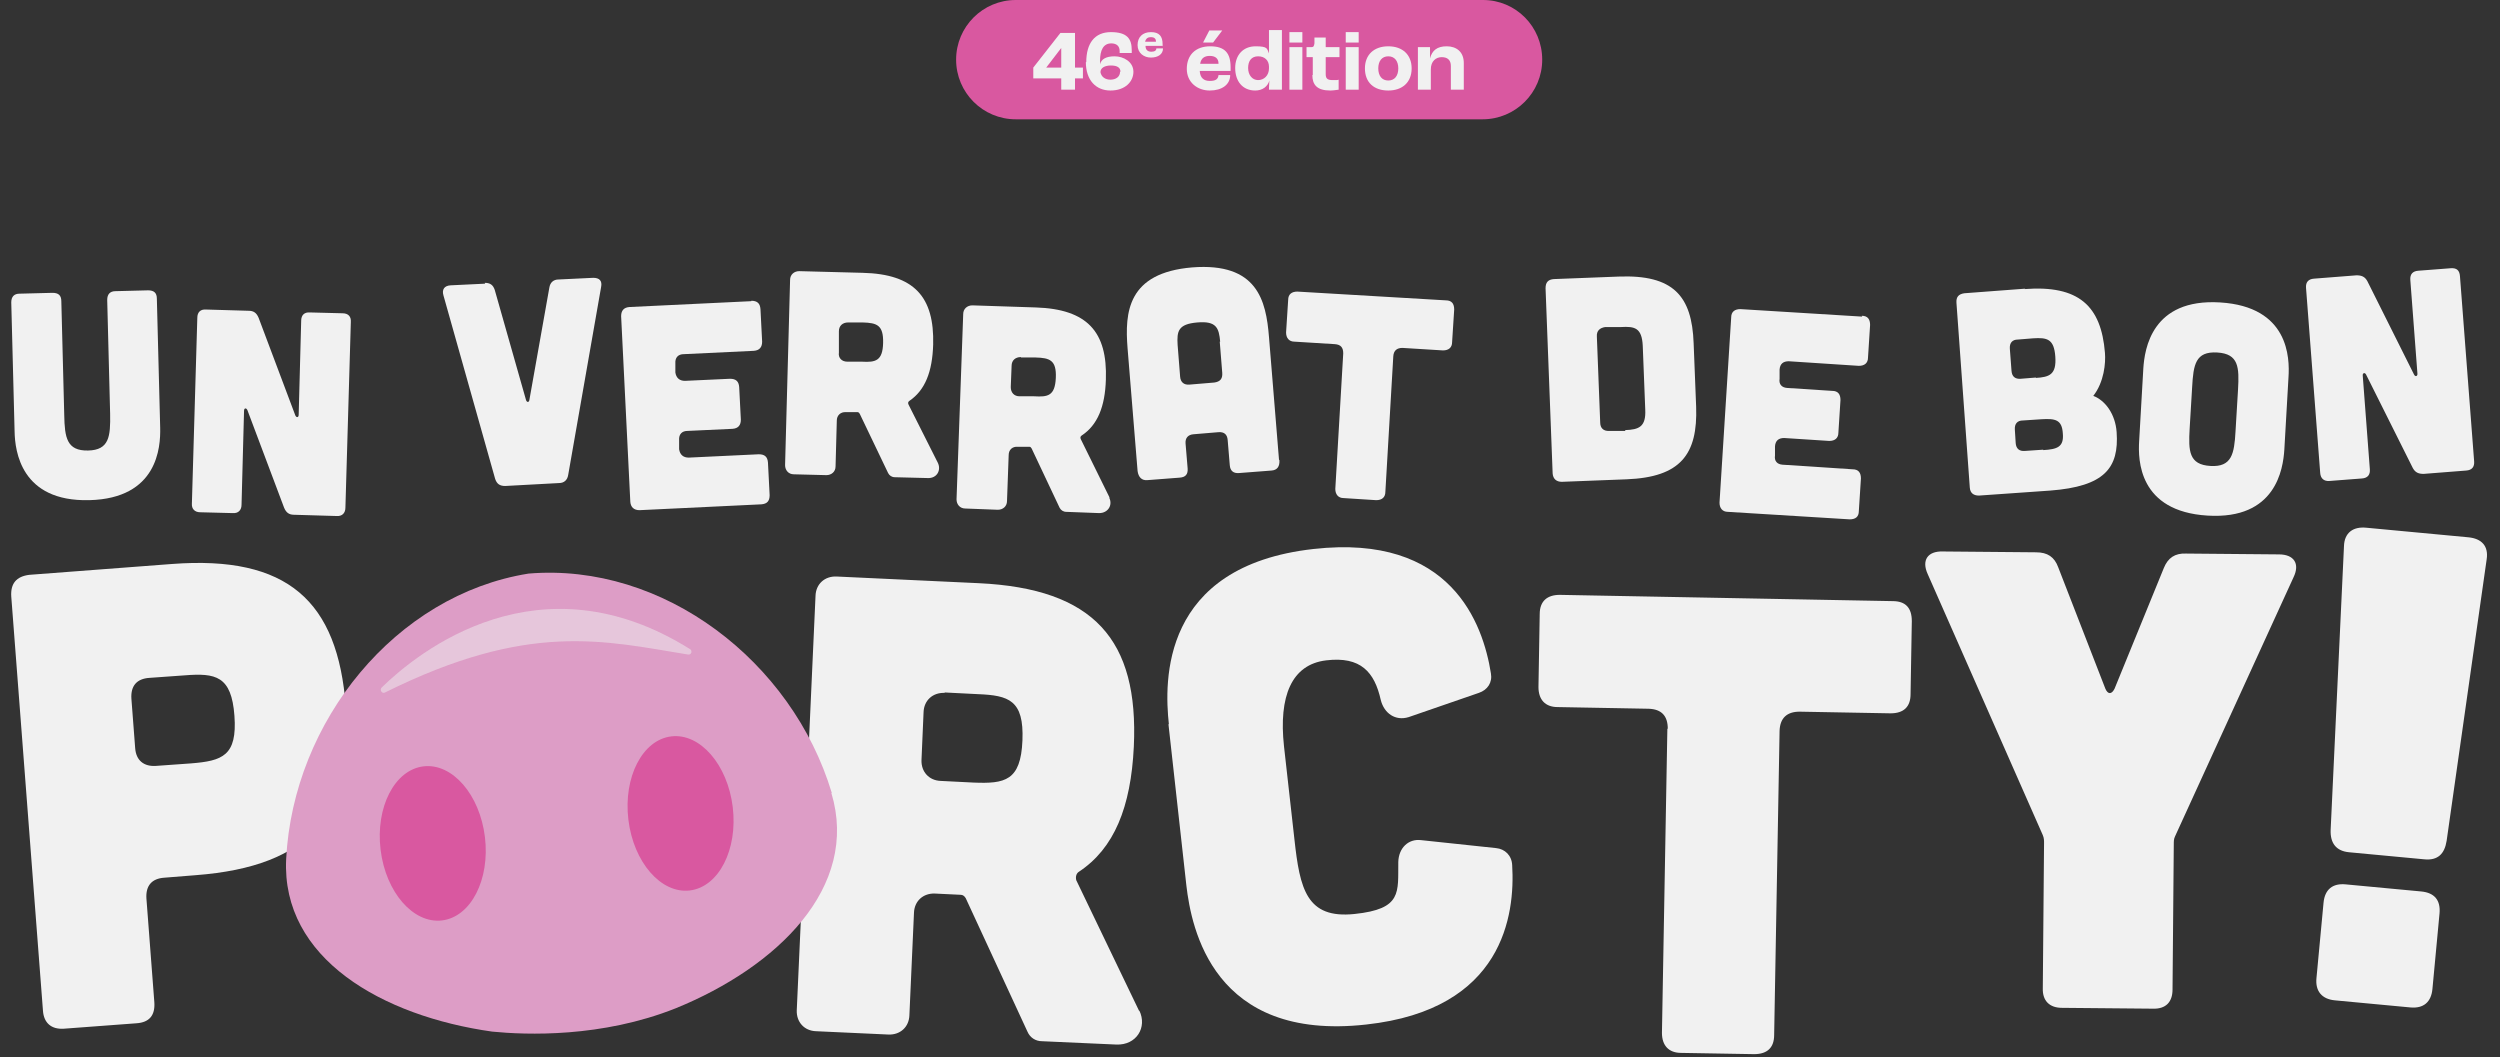 <?xml version="1.0" encoding="UTF-8"?>
<svg xmlns="http://www.w3.org/2000/svg" version="1.1" viewBox="0 0 599.3 253.5">
  <rect x="0" y="0" width="599.3" height="253.5" fill="#333333" stroke="none"/>
  <defs>
    <style>
      .cls-1, .cls-2 {
        fill: #f1f1f1;
      }

      .cls-3 {
        fill: #dd9dc6;
      }

      .cls-4 {
        fill: #d958a0;
      }

      .cls-2 {
        opacity: .5;
      }
    </style>
  </defs>
  <!-- Generator: Adobe Illustrator 28.7.4, SVG Export Plug-In . SVG Version: 1.2.0 Build 166)  -->
  <g>
    <g id="Layer_1">
      <g>
        <g>
          <path class="cls-1" d="M12.6,70.2c1.4,0,2.1.6,2.1,2l.7,27.3c.1,5.4.6,8.6,5.7,8.5s5.4-3.4,5.3-8.8l-.7-27.3c0-1.4.7-2.1,2-2.1l7.8-.2c1.4,0,2.1.6,2.1,2l.8,31c.1,4.6-.6,16.9-17,17.3S3.6,108.1,3.5,103.5l-.8-31c0-1.4.7-2.1,2-2.1l7.8-.2Z"></path>
          <path class="cls-1" d="M59.6,74.5c1.2,0,1.9.5,2.4,1.7l8.8,23.4c.3.6.8.5.8-.2l.6-22.5c0-1.4.8-2.1,2.1-2l7.8.2c1.4,0,2.1.8,2,2.1l-1.3,44.5c0,1.3-.8,2.1-2.1,2l-10.2-.3c-1.2,0-1.9-.5-2.4-1.7l-8.8-23.4c-.3-.6-.8-.5-.8.2l-.6,22.5c0,1.3-.8,2.1-2.1,2l-7.8-.2c-1.3,0-2.1-.8-2-2.1l1.3-44.5c0-1.4.8-2.1,2.1-2l10.2.3Z"></path>
          <path class="cls-1" d="M116.2,67.8c1.3,0,2,.5,2.4,1.7l7.5,26.4c.2.6.7.6.8,0l4.8-27c.2-1.2,1-1.9,2.2-1.9l8.3-.4c1.5,0,2.2.7,1.9,2.2l-7.9,45.1c-.2,1.2-1,1.9-2.2,1.9l-12.9.7c-1.3,0-2-.5-2.4-1.7l-12.4-44c-.4-1.4.2-2.3,1.7-2.4l8.3-.4Z"></path>
          <path class="cls-1" d="M180.1,72.1c1.4,0,2.1.6,2.2,2l.4,7.8c0,1.3-.6,2.1-2,2.2l-16.8.8c-1.3,0-2.1.8-2,2.2v2.2c.2,1.3,1,2,2.3,2l10.8-.5c1.4,0,2.1.6,2.2,2l.4,7.8c0,1.3-.6,2.1-2,2.2l-10.8.5c-1.3,0-2.1.8-2,2.2v2.2c.2,1.3,1,2,2.3,2l16.8-.8c1.4,0,2.1.6,2.2,2l.4,7.8c0,1.4-.6,2.1-2,2.2l-29.2,1.4c-1.3,0-2.1-.7-2.2-2l-2.2-44.5c0-1.4.7-2.1,2-2.2l29.2-1.4Z"></path>
          <path class="cls-1" d="M224.8,110.9c.9,1.8-.2,3.8-2.4,3.7l-7.9-.2c-.7,0-1.3-.4-1.6-1l-6.8-14.2c-.1-.2-.3-.4-.5-.4h-2.8c-1.3-.1-2.2.8-2.2,2l-.3,11c0,1.3-1,2.1-2.2,2.1l-7.8-.2c-1.3,0-2.1-1-2.1-2.2l1.2-44.4c0-1.3,1-2.1,2.2-2.1l15.2.4c12.4.3,17.2,5.8,16.9,17.2-.2,6.5-1.9,10.9-5.7,13.5-.3.2-.4.5-.2.9l7,13.9ZM203.3,77.3c-1.3,0-2.2.8-2.2,2.1v5.1c-.2,1.3.7,2.2,2,2.2h3.5c3.3.2,5-.2,5.1-4.5.1-4.3-1.5-4.8-4.9-4.9h-3.5Z"></path>
          <path class="cls-1" d="M265.9,119.3c.9,1.8-.3,3.7-2.4,3.7l-7.9-.3c-.7,0-1.3-.4-1.6-1l-6.7-14.2c-.1-.2-.3-.4-.5-.4h-2.8c-1.3-.1-2.2.7-2.2,2l-.4,11c0,1.3-1,2.1-2.2,2.1l-7.8-.3c-1.3,0-2.1-1-2.1-2.2l1.6-44.4c0-1.3,1-2.1,2.2-2.1l15.2.5c12.4.4,17.2,5.9,16.8,17.3-.2,6.5-2,10.9-5.8,13.4-.3.2-.4.5-.2.9l6.9,14ZM244.7,85.6c-1.3,0-2.2.8-2.2,2.1l-.2,5.1c0,1.3.8,2.2,2.1,2.2h3.5c3.3.2,5-.1,5.2-4.4s-1.5-4.8-4.8-4.9h-3.5Z"></path>
          <path class="cls-1" d="M306.7,110.3c.1,1.5-.5,2.4-1.9,2.5l-7.8.6c-1.3.1-2.1-.5-2.2-1.9l-.5-6c-.1-1.4-.9-2-2.2-1.9l-6,.5c-1.3.1-2,.9-1.9,2.2l.5,6c.1,1.4-.5,2.1-1.9,2.2l-7.8.6c-1.3.1-2.1-.7-2.3-2.2l-2.4-29.4c-.7-8.7,0-18.1,15.5-19.4,15.6-1.2,17.7,7.9,18.4,16.7l2.4,29.4ZM292.5,81.9c-.3-3.3-.9-5-5.5-4.6-4.6.4-4.9,2.1-4.7,5.4l.6,7.6c.1,1.3.9,2,2.2,1.9l6-.5c1.4-.2,2-.9,1.9-2.3l-.6-7.5Z"></path>
          <path class="cls-1" d="M322,84.7c0-1.4-.6-2.1-2-2.2l-9.7-.6c-1.3,0-2-.9-2-2.2l.5-7.8c0-1.4.9-2,2.2-2l35.6,2.1c1.4,0,2,.8,2,2.2l-.5,7.8c0,1.3-.8,2-2.2,2l-9.7-.6c-1.3,0-2.1.6-2.2,2l-1.9,32.5c0,1.3-.8,2-2.2,2l-7.8-.5c-1.3,0-2-.9-2-2.2l1.9-32.5Z"></path>
          <path class="cls-1" d="M388,66.3c13.1-.5,17.6,4.6,18,16l.6,15.2c.4,11.4-3.7,16.9-16.7,17.4l-15.5.6c-1.3,0-2.1-.7-2.2-2l-1.7-44.4c0-1.4.6-2.1,2-2.2l15.5-.6ZM389.6,103.1c3.3-.1,5-.8,4.8-4.9,0,0-.6-15.2-.6-15.3-.2-4.3-1.9-4.7-5.2-4.5h-3.8c-1.3.2-2.1.9-2,2.3l.8,20.6c0,1.3.8,2.1,2.2,2h3.8Z"></path>
          <path class="cls-1" d="M446.3,75.7c1.4,0,2,.8,2,2.2l-.5,7.8c0,1.3-.8,2-2.2,2l-16.8-1.1c-1.3,0-2.1.6-2.2,2v2.2c-.2,1.3.5,2.1,1.8,2.2l10.8.7c1.4,0,2,.8,2,2.2l-.5,7.8c0,1.3-.8,2-2.2,2l-10.8-.7c-1.3,0-2.1.6-2.2,2v2.2c-.2,1.3.5,2.1,1.8,2.2l16.8,1.1c1.4,0,2,.8,2,2.2l-.5,7.8c0,1.4-.8,2-2.2,2l-29.2-1.8c-1.3,0-2-.9-2-2.2l2.8-44.4c0-1.4.9-2,2.2-2l29.2,1.8Z"></path>
          <path class="cls-1" d="M485.3,69.3c13-1,18.4,4,19.3,15.3.2,2.4-.2,7-2.8,10.3,2.9,1.1,5.3,4.4,5.6,8.7.6,8.6-2.9,13-15.9,14l-17.1,1.2c-1.3,0-2.1-.6-2.2-1.9l-3.2-44.3c-.1-1.4.5-2.1,1.9-2.3l14.6-1.1ZM489.8,107.9c3.3-.2,5-.7,4.7-4-.2-3.3-1.8-3.6-5.1-3.4l-4.5.3c-1.3,0-2,.8-1.9,2.2l.2,3.2c.1,1.4.9,2,2.2,1.9l4.4-.3ZM488,90.6c3.3-.2,5-.8,4.7-5.1-.3-4.3-2-4.6-5.3-4.4l-3.7.3c-1.3,0-2,.8-1.9,2.2l.4,5.3c.1,1.4.9,2,2.2,1.9l3.7-.3Z"></path>
          <path class="cls-1" d="M547.6,107.8c-.3,4.6-2,16.8-18.4,15.8-16.5-1-16.7-13.3-16.4-17.9l1-17.4c.3-4.6,2-16.8,18.4-15.8,16.5,1,16.7,13.3,16.4,17.9l-1,17.4ZM536.5,93.4c.3-5.3.2-8.6-5-8.9s-5.7,2.9-6,8.3l-.6,10c-.3,5.3-.2,8.6,5,8.9,5.1.3,5.7-2.9,6-8.3l.6-10Z"></path>
          <path class="cls-1" d="M564.9,66c1.2,0,2,.3,2.6,1.4l11.2,22.4c.3.6.9.4.8-.3l-1.7-22.4c-.1-1.4.6-2.1,1.9-2.2l7.8-.6c1.4-.1,2.1.5,2.2,1.9l3.4,44.4c.1,1.3-.5,2.1-1.9,2.2l-10.2.8c-1.2,0-2-.3-2.6-1.4l-11.2-22.4c-.3-.6-.9-.4-.8.3l1.7,22.4c.1,1.3-.5,2.1-1.9,2.2l-7.8.6c-1.3.1-2.1-.6-2.2-1.9l-3.4-44.4c-.1-1.4.6-2.1,1.9-2.2l10.2-.8Z"></path>
        </g>
        <g>
          <path class="cls-1" d="M41.2,135.2c27.7-2.1,39.8,8.8,41.7,34.3,2,25.5-8.3,38.2-36,40.3l-7.5.6c-3,.2-4.5,1.9-4.3,5l1.9,24.9c.2,3.1-1.2,4.8-4.3,5l-17.4,1.3c-3,.2-4.8-1.4-5-4.3l-7.6-99.3c-.2-3.1,1.2-4.8,4.3-5.2l34.2-2.6ZM45.8,183c7.5-.6,11.1-1.8,10.4-11.4s-4.5-10.3-12-9.7l-8.4.6c-3,.2-4.5,1.9-4.3,5l.9,11.8c.2,3,2.1,4.5,5,4.3l8.4-.6Z"></path>
          <path class="cls-1" d="M273.1,242.2c2,4.1-.7,8.4-5.5,8.2l-17.8-.8c-1.6,0-2.9-.9-3.5-2.3l-14.8-32c-.3-.5-.7-.8-1.2-.8l-6.2-.3c-2.8-.1-4.9,1.8-5,4.6l-1.1,24.6c-.1,2.8-2.2,4.7-5,4.6l-17.4-.8c-2.8-.1-4.7-2.2-4.6-5l4.5-99.4c.1-2.8,2.2-4.7,5-4.6l34.1,1.6c27.7,1.3,38.4,13.6,37.2,39.2-.7,14.5-4.7,24.4-13.2,30-.6.4-.8,1.2-.6,2l15.1,31.4ZM226.4,166.1c-2.8-.1-4.9,1.8-5,4.6l-.5,11.5c-.1,2.8,1.8,4.9,4.6,5l7.9.4c7.5.3,11.3-.4,11.7-10.1.4-9.7-3.3-10.8-10.7-11.1l-7.9-.4Z"></path>
          <path class="cls-1" d="M280.2,173.6c-1.1-10.2-2-37.9,34.7-42,33-3.7,40.6,17.9,42.5,29.8.4,2.2-.8,4-2.9,4.7l-16.8,5.8c-3.2,1-5.9-.9-6.7-4.1-1.5-6.7-4.8-10.5-13.1-9.5s-11.4,8.6-10.1,20.6l2.5,22.3c1.3,11.9,2.9,19.1,14.4,17.9s10.4-5.2,10.5-12.5c.1-3.3,2.4-5.6,5.5-5.2l17.9,1.9c2.2.2,3.8,1.8,3.9,4.1.7,11.8-2,34.6-35,38.2-36.7,4.1-41.9-23.1-43.1-33.3l-4.3-38.7Z"></path>
          <path class="cls-1" d="M399.8,174.7c0-3.1-1.5-4.7-4.6-4.8l-21.8-.4c-3,0-4.6-1.8-4.6-4.8l.3-17.5c0-3.1,1.8-4.6,4.8-4.6l79.8,1.5c3.1,0,4.6,1.6,4.6,4.8l-.3,17.5c0,3-1.6,4.6-4.8,4.6l-21.8-.4c-3,0-4.7,1.5-4.8,4.6l-1.3,72.9c0,3-1.6,4.6-4.8,4.6l-17.5-.3c-3,0-4.6-1.8-4.6-4.8l1.3-72.9Z"></path>
          <path class="cls-1" d="M488.1,132.4c2.7,0,4.4,1.1,5.3,3.6l11.3,29.1c.6,1.4,1.5,1.4,2.2,0l11.8-28.9c1-2.5,2.7-3.6,5.3-3.5l22.3.2c3.6,0,5.1,2.2,3.5,5.5l-28.4,62.1c-.3.6-.3,1.2-.3,1.9l-.3,34.8c0,3-1.6,4.7-4.7,4.6l-21.8-.2c-3,0-4.7-1.7-4.6-4.7l.3-34.8c0-.6,0-1.2-.3-1.9l-27.6-62.6c-1.5-3.3,0-5.5,3.6-5.4l22.4.2Z"></path>
          <path class="cls-1" d="M591.7,128.8c3.2.3,4.9,2.1,4.4,5.3l-9.6,67.5c-.5,3.1-2.1,4.7-5.3,4.4l-18.1-1.7c-3.1-.3-4.5-2.2-4.4-5.3l3.2-68.1c.1-3.2,2.2-4.7,5.3-4.4l24.5,2.3ZM580.4,213.7c3.2.3,4.7,2.1,4.4,5.3l-1.7,18.1c-.3,3.1-2.1,4.7-5.3,4.4l-18.1-1.7c-3.1-.3-4.7-2.2-4.4-5.3l1.7-18.1c.3-3.2,2.2-4.7,5.3-4.4l18.1,1.7Z"></path>
        </g>
        <g>
          <path class="cls-3" d="M199.4,190.1c-9.5-31.6-40.4-55.3-72.7-52.6h0s0,0,0,0,0,0,0,0h0c-31.9,5.1-56.4,35.4-58.1,68.4-1.2,23.9,23.1,37.7,49.4,41.4,8.1.8,26.2,1.5,44-5.6,24.3-9.9,44.1-29,37.3-51.6Z"></path>
          <g>
            <ellipse class="cls-4" cx="163.1" cy="195" rx="12.6" ry="18.6" transform="translate(-22.2 21) rotate(-6.9)"></ellipse>
            <ellipse class="cls-4" cx="103.7" cy="202.2" rx="12.6" ry="18.6" transform="translate(-23.5 13.9) rotate(-6.9)"></ellipse>
          </g>
          <path class="cls-2" d="M91.4,164.9c9-8.8,37.9-31.9,74-9.3.7.4.3,1.5-.5,1.3-20.2-3.3-38.2-8-72.6,9.1-.7.4-1.4-.6-.8-1.2Z"></path>
        </g>
      </g>
      <path class="cls-4" d="M229.2,14.3c0,7.9,6.4,14.3,14.3,14.3h111.9c7.9,0,14.3-6.4,14.3-14.3s-6.3-14.3-14.2-14.3h-112c-7.9,0-14.3,6.4-14.3,14.3"></path>
      <g>
        <path class="cls-1" d="M254.4,18.8h-6.7v-2.6l6.5-8.3h3.5v8.3h1.9v2.6h-1.9v2.7h-3.3v-2.7ZM254.4,16.2v-4.7h0l-3.6,4.7h0s3.7,0,3.7,0Z"></path>
        <path class="cls-1" d="M260.4,14.9c0-4.5,2-7.2,5.9-7.2s5,1.6,5,4.3,0,.5,0,.7h-2.9c0-.2,0-.4,0-.5,0-1.1-.7-1.8-2-1.8-1.9,0-2.7,1.6-2.7,4.2v.8h0c.3-1.2,1.4-1.9,3.5-1.9s4.5,1.3,4.5,3.7-2,4.5-5.5,4.5-5.9-2.5-5.9-6.8ZM268.6,17.2c0-1-.8-1.5-2.3-1.5s-2.5.6-2.5,1.6c.2,1.1,1.1,1.8,2.4,1.8s2.3-.7,2.3-1.9Z"></path>
        <path class="cls-1" d="M278.8,11h-4.2c0,1,.6,1.4,1.4,1.4s1.2-.3,1.2-.8h1.6c0,1.4-1.2,2.2-2.9,2.2s-3.2-1.1-3.2-3,1.2-3.1,3.2-3.1,2.8,1,2.8,2.9v.5ZM277.1,9.9c0-.7-.5-1-1.2-1s-1.2.3-1.4,1.1h2.6Z"></path>
        <path class="cls-1" d="M294.9,17h-7.3c.1,1.7,1,2.4,2.4,2.4s2-.4,2.1-1.4h2.8c0,2.3-2,3.7-4.9,3.7s-5.5-1.9-5.5-5.2,2.1-5.4,5.6-5.4,4.9,1.6,4.9,5v.9ZM292.1,15.2c0-1.2-.8-1.8-2.1-1.8s-2.1.6-2.3,1.9h4.4v-.2ZM290.8,10.2h-2.4l1.5-2.9h3.1l-2.2,2.9Z"></path>
        <path class="cls-1" d="M296.1,16.3c0-3.1,1.9-5.2,4.9-5.2s2.7.6,3.2,1.7h0v-5.6h3.1v14.3h-3.1c0-.2,0-1.1.1-2.2h0c-.4,1.4-1.6,2.4-3.4,2.4-3,0-4.8-2.2-4.8-5.4ZM304.2,16.5v-.5c0-1.5-1-2.5-2.6-2.5s-2.4,1.1-2.4,2.8,1,2.9,2.4,2.9,2.6-1.1,2.6-2.8Z"></path>
        <path class="cls-1" d="M309.1,7.7h3.1v2.5h-3.1v-2.5ZM309.1,11.3h3.1v10.2h-3.1v-10.2Z"></path>
        <path class="cls-1" d="M314.7,18v-4.3h-1.5v-2.4h1.2c.5,0,.6-.3.7-.9v-1.4h2.7v2.3h3.3v2.4h-3.3v4.1c0,1.1.5,1.4,1.7,1.4s1.1,0,1.4-.1v2.4c-.3,0-1.1.2-2,.2-3.2,0-4.3-1.4-4.3-3.7Z"></path>
        <path class="cls-1" d="M322.6,7.7h3.1v2.5h-3.1v-2.5ZM322.6,11.3h3.1v10.2h-3.1v-10.2Z"></path>
        <path class="cls-1" d="M327.2,16.4c0-3.3,2.2-5.3,5.6-5.3s5.6,2,5.6,5.3-2.2,5.3-5.6,5.3-5.6-1.9-5.6-5.3ZM335.2,16.4c0-1.8-.9-2.9-2.4-2.9s-2.4,1.1-2.4,2.9.9,2.9,2.4,2.9,2.4-1.1,2.4-2.9Z"></path>
        <path class="cls-1" d="M339.7,11.3h3.1v2.7c-.1,0,0,0,0,0,.5-1.9,1.7-2.9,4-2.9s4.1,1.3,4.1,4v6.4h-3.1v-5.7c0-1.4-.8-2.1-2.2-2.1s-2.6,1-2.6,2.9v4.9h-3.1v-10.2Z"></path>
      </g>
    </g>
  </g>
</svg>
